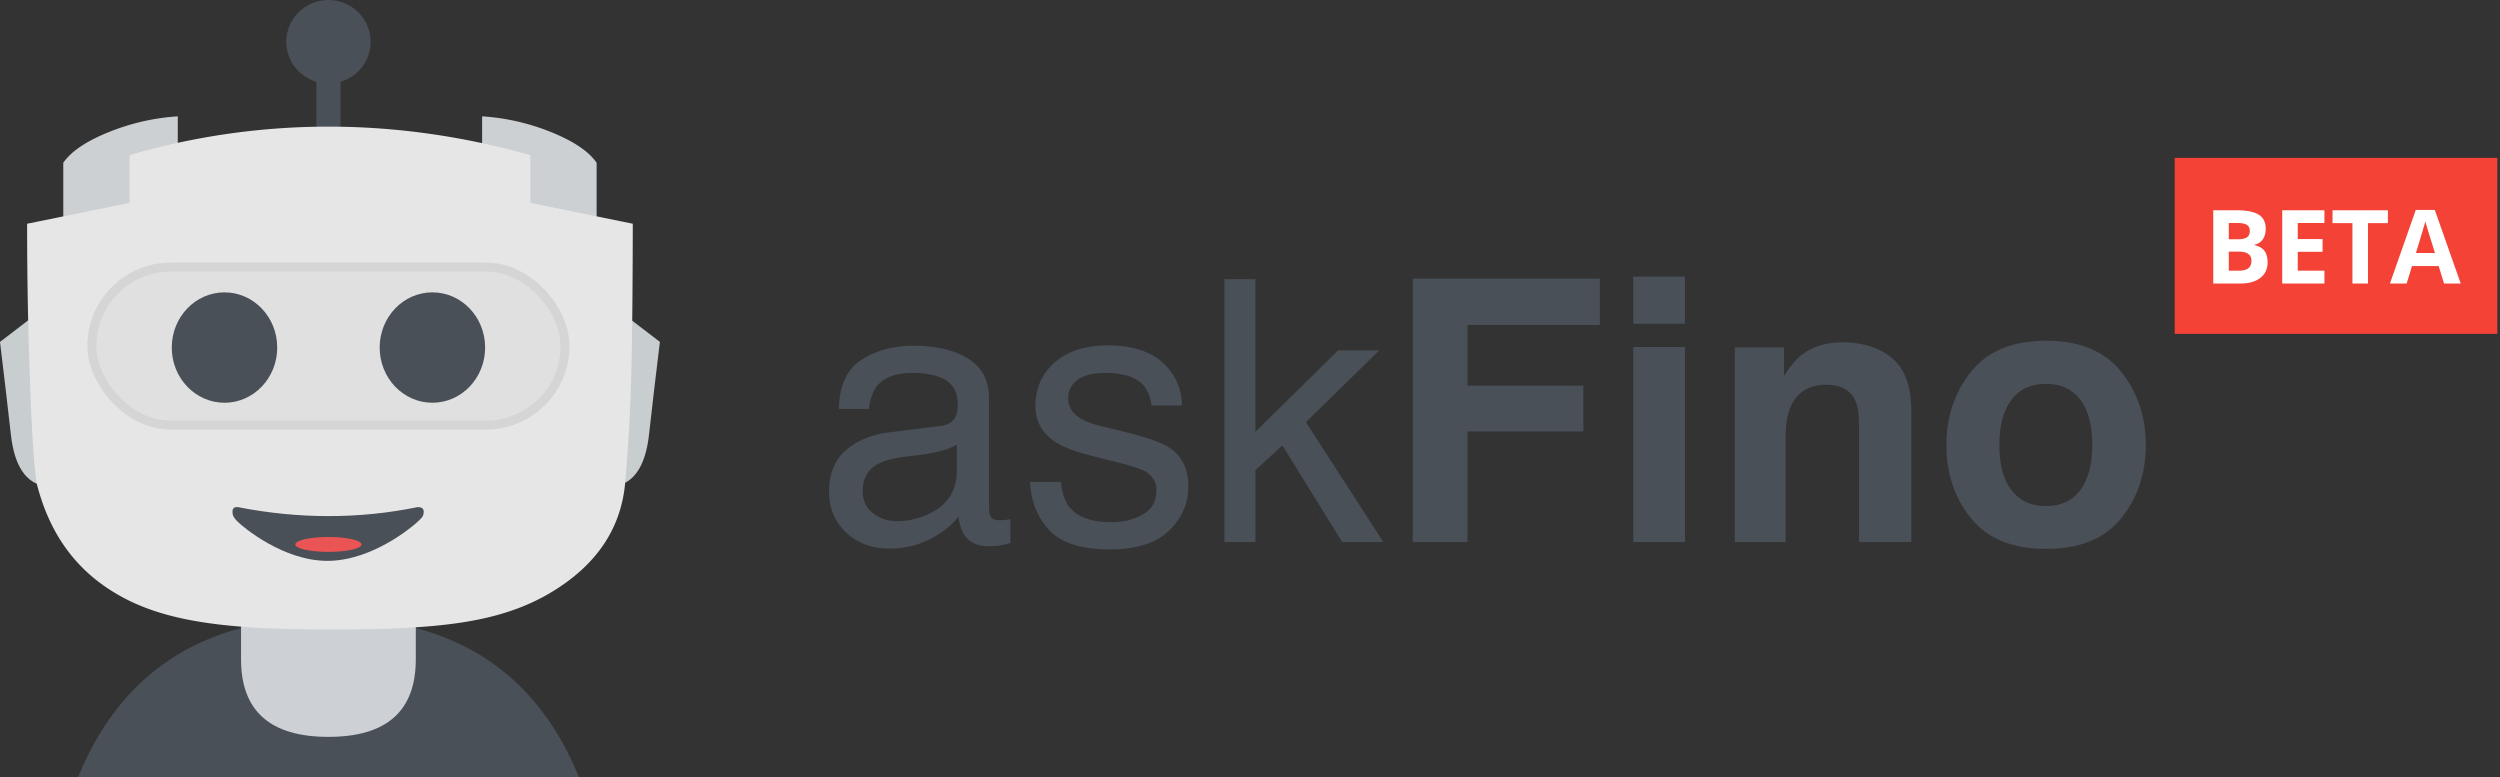 <svg xmlns="http://www.w3.org/2000/svg" width="193" height="60" viewBox="0 0 193 60">
    <rect x="0" y="0" width="193" height="60" fill="#333333" stroke="none"/>
    <g fill="none" fill-rule="evenodd">
        <g fill-rule="nonzero">
            <path fill="#495057" d="M25.355 47.674c9.07 0 15.353 3.679 18.851 11.194.114.244.278.621.492 1.132H6.025a34.7 34.7 0 0 1 .493-1.132c3.5-7.498 9.78-11.194 18.837-11.194z"/>
            <path fill="#CCD0D3" d="M13.724 8.982v9.212H4.885v-5.626c.596-.871 1.757-1.657 3.484-2.358 1.726-.7 3.512-1.11 5.355-1.228zM37.219 8.982v9.212h8.84v-5.626c-.596-.871-1.757-1.657-3.484-2.358a17.065 17.065 0 0 0-5.356-1.228z"/>
            <path fill="#C8CDD0" d="M3.49 23.722V37.54c-1.497-.245-2.38-1.574-2.65-3.988C.568 31.14.288 28.753 0 26.395l3.49-2.673zM47.454 23.722V37.54c1.496-.245 2.38-1.574 2.65-3.988.27-2.413.55-4.799.84-7.157l-3.49-2.673z"/>
            <path fill="#CDD0D4" d="M18.61 41.916H32.1v8.982c0 3.992-2.248 5.988-6.746 5.988-4.497 0-6.746-1.996-6.746-5.988v-8.982z"/>
            <path fill="#495057" d="M24.425 4.606h1.861v6.449h-1.861z"/>
            <ellipse cx="25.355" cy="3.224" fill="#495057" rx="3.257" ry="3.224"/>
            <path fill="#E6E6E6" d="M2.094 17.273l7.909-1.612v-3.685a54.711 54.711 0 0 1 15.352-2.2c5.194 0 10.39.734 15.586 2.2v3.685l7.909 1.612c-.008 5.486-.051 9.55-.13 12.194a135.63 135.63 0 0 1-.468 7.925c-.318 3.168-1.916 5.752-4.792 7.75-4.315 2.997-9.409 3.453-18.127 3.453-8.719 0-13.626-.729-17.42-3.453-2.528-1.816-4.22-4.417-5.074-7.803-.195-1.057-.368-3.638-.52-7.744a326.743 326.743 0 0 1-.225-12.322z"/>
            <rect width="36.526" height="12.204" x="7.092" y="20.613" fill="#E0E0E0" stroke="#D5D5D5" stroke-width=".693" rx="6.102"/>
            <g transform="translate(13.26 22.57)">
                <ellipse cx="4.071" cy="4.261" fill="#495057" rx="4.071" ry="4.261"/>
                <ellipse cx="4.071" cy="4.261" fill="#495057" rx="2.675" ry="2.879"/>
                <ellipse cx="5.001" cy="2.879" fill="#495057" rx="1" ry="1"/>
            </g>
            <g transform="translate(29.31 22.57)">
                <ellipse cx="4.071" cy="4.261" fill="#495057" rx="4.071" ry="4.261"/>
                <ellipse cx="4.071" cy="4.261" fill="#495057" rx="2.675" ry="2.879"/>
                <ellipse cx="5.001" cy="2.879" fill="#495057" rx="1" ry="1"/>
            </g>
            <path fill="#495057" d="M18.377 39.152c2.344.46 4.676.691 6.998.691 2.321 0 4.601-.23 6.84-.69.33-.017.495.1.495.35 0 .375-.154.477-.495.799-.34.322-3.43 2.965-6.88 2.996-3.45.03-6.559-2.612-6.958-2.996-.4-.384-.43-.579-.43-.799 0-.268.143-.385.43-.35z"/>
            <path fill="#EA5454" d="M25.355 42.607c1.414 0 2.56-.258 2.56-.576 0-.318-1.146-.576-2.56-.576-1.413 0-2.558.258-2.558.576 0 .318 1.145.576 2.558.576z"/>
        </g>
        <path fill="#495057" d="M66.6 37.91c0 .72.262 1.286.787 1.7.525.415 1.147.622 1.865.622.876 0 1.723-.202 2.543-.608 1.382-.672 2.073-1.773 2.073-3.303v-2.003c-.304.193-.695.354-1.175.483-.479.13-.948.221-1.41.277l-1.505.193c-.903.12-1.58.309-2.032.567-.765.433-1.147 1.124-1.147 2.073zm6.024-5.03c.572-.073.954-.313 1.147-.718.11-.221.166-.54.166-.954 0-.847-.302-1.462-.905-1.845-.603-.382-1.467-.573-2.591-.573-1.3 0-2.22.35-2.764 1.05-.304.387-.502.963-.594 1.728H64.76c.046-1.825.638-3.094 1.776-3.808s2.457-1.07 3.96-1.07c1.74 0 3.155.331 4.242.994 1.078.664 1.617 1.695 1.617 3.096v8.526c0 .258.053.466.158.622.106.157.33.235.67.235.111 0 .236-.007.374-.02.138-.014.285-.035.442-.063v1.838c-.387.11-.682.18-.884.207-.203.028-.48.042-.83.042-.856 0-1.478-.304-1.865-.912-.203-.323-.346-.779-.429-1.368-.506.663-1.234 1.239-2.183 1.727-.949.488-1.995.733-3.137.733-1.373 0-2.494-.417-3.365-1.251-.87-.834-1.306-1.877-1.306-3.13 0-1.373.428-2.437 1.285-3.192.857-.756 1.981-1.221 3.372-1.396l3.966-.498zm9.287 4.326c.074.829.28 1.465.622 1.907.626.801 1.713 1.202 3.261 1.202.921 0 1.732-.2 2.432-.601.7-.4 1.05-1.02 1.05-1.859 0-.635-.28-1.12-.842-1.45-.36-.203-1.07-.438-2.129-.706l-1.976-.497c-1.262-.313-2.192-.663-2.791-1.05-1.069-.673-1.603-1.603-1.603-2.792 0-1.4.504-2.533 1.513-3.4 1.009-.865 2.365-1.298 4.07-1.298 2.23 0 3.837.654 4.823 1.962.617.83.916 1.723.898 2.68h-2.35a2.878 2.878 0 0 0-.594-1.533c-.57-.654-1.561-.981-2.97-.981-.94 0-1.652.18-2.136.539-.484.36-.725.834-.725 1.423 0 .645.318 1.161.953 1.548.369.23.912.433 1.63.608l1.645.4c1.788.434 2.985.853 3.593 1.258.968.636 1.451 1.636 1.451 3 0 1.317-.5 2.454-1.499 3.412-1 .959-2.522 1.438-4.567 1.438-2.202 0-3.761-.5-4.678-1.5-.917-1-1.407-2.236-1.472-3.71h2.39zm12.617-15.657h2.39v11.787l6.385-6.287h3.179l-5.666 5.541 5.983 9.26h-3.178l-4.616-7.463-2.086 1.907v5.555h-2.391v-20.3z"/>
        <g fill="#495057">
            <path d="M109.066 21.507h14.44v3.58h-10.212v4.684h8.942v3.538h-8.942v8.54h-4.228zM130.085 24.99h-3.994v-3.635h3.994zM126.091 26.786h3.994v15.063h-3.994zM142.246 26.427c1.557 0 2.83.407 3.82 1.223.991.815 1.486 2.167 1.486 4.056v10.143h-4.035v-9.162c0-.792-.106-1.4-.318-1.824-.387-.774-1.124-1.161-2.21-1.161-1.337 0-2.253.566-2.75 1.7-.259.599-.388 1.363-.388 2.294v8.153h-3.924V26.814h3.8v2.197c.507-.774.986-1.331 1.437-1.672.81-.608 1.838-.912 3.082-.912zM165.656 34.345c0 2.211-.636 4.102-1.907 5.673-1.272 1.57-3.202 2.356-5.79 2.356-2.59 0-4.52-.785-5.79-2.356-1.272-1.57-1.908-3.462-1.908-5.673 0-2.174.636-4.058 1.907-5.652 1.271-1.594 3.202-2.39 5.79-2.39 2.59 0 4.52.796 5.79 2.39 1.272 1.594 1.908 3.478 1.908 5.652zm-7.711 4.726c1.151 0 2.036-.41 2.653-1.23.617-.82.926-1.985.926-3.496 0-1.51-.309-2.674-.926-3.49-.617-.815-1.502-1.222-2.653-1.222-1.152 0-2.039.407-2.66 1.223-.623.815-.933 1.978-.933 3.49 0 1.51.31 2.676.932 3.495.622.82 1.509 1.23 2.66 1.23z"/>
        </g>
        <g>
            <path fill="#F44236" fill-rule="nonzero" d="M167.887 12.189h24.906v13.585h-24.906z"/>
            <path fill="#ffffff" d="M170.863 16.23h1.76c.803 0 1.385.114 1.748.342.362.228.543.592.543 1.09 0 .337-.08.615-.238.831a.95.95 0 0 1-.632.391v.039c.358.08.617.23.775.449.159.219.238.51.238.874 0 .516-.186.919-.559 1.207-.373.29-.879.434-1.519.434h-2.116V16.23zm1.2 2.24h.696c.325 0 .56-.05.706-.15.146-.101.219-.268.219-.5 0-.217-.08-.372-.238-.466-.159-.094-.41-.141-.753-.141h-.63v1.257zm0 .952v1.474h.781c.33 0 .574-.063.731-.19.158-.126.236-.32.236-.58 0-.47-.335-.704-1.006-.704h-.743zm7.382 2.465h-3.258V16.23h3.258v.983h-2.058v1.242h1.915v.982h-1.915v1.46h2.058v.99zm3.363 0h-1.2v-4.659h-1.536v-.998h4.272v.998h-1.536v4.659zm5.87 0l-.41-1.347h-2.063l-.41 1.347h-1.292l1.996-5.68h1.467l2.004 5.68h-1.292zm-.697-2.353c-.38-1.22-.593-1.91-.64-2.07a5.843 5.843 0 0 1-.103-.38c-.085.331-.329 1.147-.731 2.45h1.474z"/>
        </g>
    </g>
</svg>
